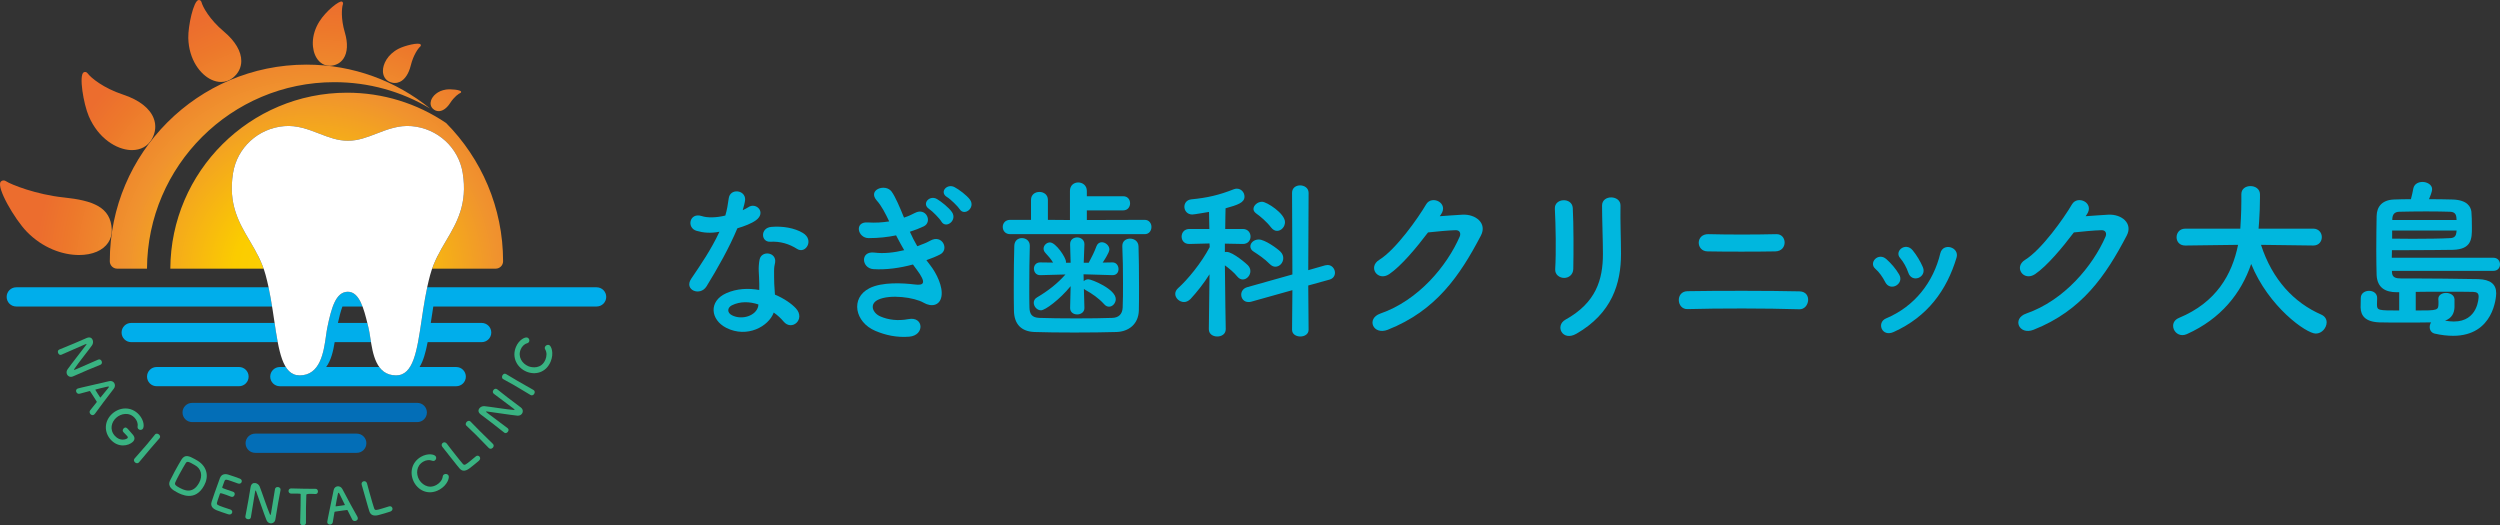 <svg xmlns="http://www.w3.org/2000/svg" xmlns:xlink="http://www.w3.org/1999/xlink" id="_&#x30EC;&#x30A4;&#x30E4;&#x30FC;_1" data-name="&#x30EC;&#x30A4;&#x30E4;&#x30FC;_1" viewBox="0 0 493.277 103.65"><rect x="0" y="0" width="493.277" height="103.65" fill="#333333" stroke="none"/><defs><style>      .st0 {        fill: #00b7de;      }      .st1 {        fill: url(#_名称未設定グラデーション_91);      }      .st2 {        fill: #fff;      }      .st3 {        fill: url(#_名称未設定グラデーション_94);      }      .st4 {        fill: url(#_名称未設定グラデーション_93);      }      .st5 {        fill: #00aeeb;      }      .st6 {        fill: #036eb7;      }      .st7 {        fill: #39b382;      }      .st8 {        fill: url(#_名称未設定グラデーション_92);      }      .st9 {        fill: url(#_名称未設定グラデーション_9);      }      .st10 {        fill: url(#_名称未設定グラデーション_96);      }      .st11 {        fill: url(#_名称未設定グラデーション_95);      }    </style><radialGradient id="_&#x540D;&#x79F0;&#x672A;&#x8A2D;&#x5B9A;&#x30B0;&#x30E9;&#x30C7;&#x30FC;&#x30B7;&#x30E7;&#x30F3;_9" data-name="&#x540D;&#x79F0;&#x672A;&#x8A2D;&#x5B9A;&#x30B0;&#x30E9;&#x30C7;&#x30FC;&#x30B7;&#x30E7;&#x30F3; 9" cx="61.513" cy="54.361" fx="61.513" fy="54.361" r="54.67" gradientUnits="userSpaceOnUse"><stop offset="0" stop-color="#fff11d"></stop><stop offset=".011" stop-color="#feed1a"></stop><stop offset=".097" stop-color="#fcdb0b"></stop><stop offset=".186" stop-color="#fbcf02"></stop><stop offset=".281" stop-color="#fbcc00"></stop><stop offset=".669" stop-color="#f0932e"></stop><stop offset=".888" stop-color="#ed782b"></stop><stop offset="1" stop-color="#ec6d2e"></stop></radialGradient><radialGradient id="_&#x540D;&#x79F0;&#x672A;&#x8A2D;&#x5B9A;&#x30B0;&#x30E9;&#x30C7;&#x30FC;&#x30B7;&#x30E7;&#x30F3;_91" data-name="&#x540D;&#x79F0;&#x672A;&#x8A2D;&#x5B9A;&#x30B0;&#x30E9;&#x30C7;&#x30FC;&#x30B7;&#x30E7;&#x30F3; 9" cx="61.453" cy="54.302" fx="61.453" fy="54.302" r="54.67" xlink:href="#_&#x540D;&#x79F0;&#x672A;&#x8A2D;&#x5B9A;&#x30B0;&#x30E9;&#x30C7;&#x30FC;&#x30B7;&#x30E7;&#x30F3;_9"></radialGradient><radialGradient id="_&#x540D;&#x79F0;&#x672A;&#x8A2D;&#x5B9A;&#x30B0;&#x30E9;&#x30C7;&#x30FC;&#x30B7;&#x30E7;&#x30F3;_92" data-name="&#x540D;&#x79F0;&#x672A;&#x8A2D;&#x5B9A;&#x30B0;&#x30E9;&#x30C7;&#x30FC;&#x30B7;&#x30E7;&#x30F3; 9" cx="61.512" cy="54.361" fx="61.512" fy="54.361" r="54.67" xlink:href="#_&#x540D;&#x79F0;&#x672A;&#x8A2D;&#x5B9A;&#x30B0;&#x30E9;&#x30C7;&#x30FC;&#x30B7;&#x30E7;&#x30F3;_9"></radialGradient><radialGradient id="_&#x540D;&#x79F0;&#x672A;&#x8A2D;&#x5B9A;&#x30B0;&#x30E9;&#x30C7;&#x30FC;&#x30B7;&#x30E7;&#x30F3;_93" data-name="&#x540D;&#x79F0;&#x672A;&#x8A2D;&#x5B9A;&#x30B0;&#x30E9;&#x30C7;&#x30FC;&#x30B7;&#x30E7;&#x30F3; 9" cx="61.512" cy="54.361" fx="61.512" fy="54.361" r="54.67" xlink:href="#_&#x540D;&#x79F0;&#x672A;&#x8A2D;&#x5B9A;&#x30B0;&#x30E9;&#x30C7;&#x30FC;&#x30B7;&#x30E7;&#x30F3;_9"></radialGradient><radialGradient id="_&#x540D;&#x79F0;&#x672A;&#x8A2D;&#x5B9A;&#x30B0;&#x30E9;&#x30C7;&#x30FC;&#x30B7;&#x30E7;&#x30F3;_94" data-name="&#x540D;&#x79F0;&#x672A;&#x8A2D;&#x5B9A;&#x30B0;&#x30E9;&#x30C7;&#x30FC;&#x30B7;&#x30E7;&#x30F3; 9" cx="61.512" cy="54.361" fx="61.512" fy="54.361" r="54.67" xlink:href="#_&#x540D;&#x79F0;&#x672A;&#x8A2D;&#x5B9A;&#x30B0;&#x30E9;&#x30C7;&#x30FC;&#x30B7;&#x30E7;&#x30F3;_9"></radialGradient><radialGradient id="_&#x540D;&#x79F0;&#x672A;&#x8A2D;&#x5B9A;&#x30B0;&#x30E9;&#x30C7;&#x30FC;&#x30B7;&#x30E7;&#x30F3;_95" data-name="&#x540D;&#x79F0;&#x672A;&#x8A2D;&#x5B9A;&#x30B0;&#x30E9;&#x30C7;&#x30FC;&#x30B7;&#x30E7;&#x30F3; 9" cx="61.512" cy="54.361" fx="61.512" fy="54.361" r="54.67" xlink:href="#_&#x540D;&#x79F0;&#x672A;&#x8A2D;&#x5B9A;&#x30B0;&#x30E9;&#x30C7;&#x30FC;&#x30B7;&#x30E7;&#x30F3;_9"></radialGradient><radialGradient id="_&#x540D;&#x79F0;&#x672A;&#x8A2D;&#x5B9A;&#x30B0;&#x30E9;&#x30C7;&#x30FC;&#x30B7;&#x30E7;&#x30F3;_96" data-name="&#x540D;&#x79F0;&#x672A;&#x8A2D;&#x5B9A;&#x30B0;&#x30E9;&#x30C7;&#x30FC;&#x30B7;&#x30E7;&#x30F3; 9" cx="61.512" cy="54.361" fx="61.512" fy="54.361" r="54.67" xlink:href="#_&#x540D;&#x79F0;&#x672A;&#x8A2D;&#x5B9A;&#x30B0;&#x30E9;&#x30C7;&#x30FC;&#x30B7;&#x30E7;&#x30F3;_9"></radialGradient></defs><g><g><path class="st7" d="M11.692,68.971c.916-.367,1.988-.811,3.002-1.24.882-.374,1.717-.738,2.375-1.027.009-.004.026-.011.035-.015.618-.262,1.011-.022,1.175.366.138.327.103.758-.11,1.066-.647.929-2.776,3.569-3.498,4.666-.057.086-.083.149-.071.176.011.027.053.051.397-.095.829-.351,3.571-1.544,4.372-1.914.287-.132.574.027.693.31.108.256.058.579-.242.706l-.018.008c-.625.244-1.485.598-2.367.971-1.121.475-2.273.973-3.033,1.316-.009.003-.018.007-.018.007-.529.224-1.003-.033-1.178-.448-.12-.283-.098-.624.12-.946.718-1.033,3.037-3.961,3.638-4.777.038-.058.127-.168.108-.212-.022-.053-.111-.015-.517.157-.917.389-3.509,1.518-4.434,1.94q-.009.004-.018.007c-.282.12-.519-.071-.628-.327s-.075-.572.207-.691l.009-.004Z"></path><path class="st7" d="M17.782,81.621c-.118-.186-.153-.436.005-.651.172-.246.685-.869,1.276-1.599.038-.047.047-.086.016-.135-.074-.134-.286-.465-.517-.829-.309-.485-.655-1.026-.771-1.19-.026-.041-.076-.065-.135-.051-.767.205-1.467.39-1.932.517-.273.072-.496-.047-.62-.241-.144-.226-.14-.558.11-.718.145-.093.226-.11,6.33-1.516.454-.108.809.075.995.366.196.307.203.746-.078,1.107-1.124,1.445-3.265,4.289-3.725,4.957-.06.084-.131.151-.203.198-.275.175-.591.036-.751-.214ZM19.854,78.401c.6-.735,1.18-1.446,1.493-1.828.115-.141.169-.233.139-.282-.026-.04-.129-.042-.327.004-.401.085-2.246.524-2.319.57-.032.021-.038.047-.007.095.103.162.286.466.466.749.186.291.374.569.446.682.031.048.049.059.074.044.008-.005.024-.016.035-.034Z"></path><path class="st7" d="M25.102,86.048c-.064-.071-.393-.42-.761-.798l-.013-.014c-.206-.227-.115-.542.091-.728.377-.341.653-.035.865.199.315.348.661.759.873.994.553.612.446,1.122.005,1.52-.81.733-2.795,1.21-4.325-.482-1.292-1.429-1.339-3.623.304-5.108,1.443-1.306,3.734-1.53,5.303.205,1.022,1.13,1.063,2.489.679,2.837-.242.219-.627.192-.833-.035-.116-.128-.174-.307-.136-.536.09-.586-.151-1.182-.556-1.63-1.125-1.244-2.759-.865-3.669-.042-.945.855-1.366,2.348-.267,3.563,1.061,1.173,2.26.67,2.466.483.135-.122.102-.286-.013-.414l-.013-.014Z"></path><path class="st7" d="M27.418,91.23c-.217.255-.548.2-.767.014-.219-.187-.326-.504-.108-.759l.006-.008c.76-.863,1.614-1.822,2.416-2.763.59-.693,1.141-1.369,1.623-1.979.246-.319.643-.12.774-.008.211.18.331.483.126.724q-.006.008-.012.015c-.53.593-1.122,1.273-1.724,1.98-.777.912-1.577,1.867-2.327,2.776l-.006.008Z"></path><path class="st7" d="M34.848,97.093c-.674-.365-1.865-1.022-1.31-2.246.198-.426.551-1.118.935-1.824.502-.927,1.057-1.89,1.329-2.331.693-1.118,1.545-.699,2.589-.133.261.142.509.287.631.364,1.877,1.181,2.211,3.116,1.262,4.868-1.776,3.276-4.559,1.778-5.435,1.303ZM37.78,91.404c-.404-.219-.864-.457-1.117-.05-.217.34-.767,1.295-1.26,2.204-.361.665-.682,1.298-.821,1.636-.168.41.057.619.756.998.884.479,2.661,1.443,3.953-.941.735-1.356.448-2.775-.841-3.474,0,0-.358-.205-.669-.374Z"></path><path class="st7" d="M45.558,94.9c-.905-.315-1.101-.363-1.263.017-.094.211-.239.657-.431,1.179-.063.181-.054.184,1.059.571.416.145.85.296,1.016.344.516.149.349.629.34.656-.091.262-.342.459-.659.349-.009-.003-.027-.01-.045-.016-.22-.097-.561-.226-.904-.345-1.122-.39-1.216-.413-1.282-.223-.469,1.348-.532,1.56-.568,1.719-.1.432.039.5,1.315.944.534.186,1.116.378,1.291.429.018.007.027.01.045.016.317.11.41.396.328.632-.085.244-.351.426-.746.308-.121-.032-.649-.205-1.173-.388-.516-.179-1.037-.371-1.152-.421-.81-.353-1.222-.831-.981-1.639.114-.387.347-1.056.602-1.789.384-1.104.821-2.331,1.038-2.895.27-.718.873-.934,1.618-.715.166.047.685.218,1.192.394.516.179,1.01.362,1.143.418.337.137.422.421.34.656-.085.244-.36.422-.704.303,0,0-.802-.289-1.417-.503Z"></path><path class="st7" d="M48.42,101.88c.19-.969.401-2.109.592-3.194.166-.943.315-1.841.43-2.551.002-.01.005-.029.007-.038.116-.661.531-.86.946-.787.349.062.692.326.835.673.428,1.048,1.485,4.27,2.012,5.472.042.095.08.15.109.155.028.005.071-.017.136-.385.156-.887.647-3.836.772-4.709.045-.313.335-.466.637-.413.274.048.517.266.461.587q-.002.01-.003.019c-.135.657-.306,1.571-.472,2.514-.211,1.199-.42,2.436-.546,3.26-.002.01-.003.019-.003.019-.1.566-.573.823-1.017.745-.302-.053-.577-.257-.728-.615-.476-1.164-1.671-4.702-2.03-5.65-.028-.063-.072-.198-.12-.206-.057-.01-.073.084-.15.518-.173.981-.635,3.77-.783,4.775l-.003.019c-.053.302-.342.397-.616.348-.274-.048-.521-.247-.467-.549l.002-.009Z"></path><path class="st7" d="M59.223,103.143c.031-.747.064-2.135.084-3.399.014-.843.027-1.638.016-2.146.003-.191-.026-.192-.591-.201-.364-.006-.814.006-1.264-.001-.364-.006-.542-.267-.538-.526.004-.258.181-.505.535-.499q.01,0,.019 0c.575.019,1.589.045,2.585.061.814.013,1.628.017,2.174.017.374-.004.493.315.49.525-.004.259-.162.505-.468.5-.019-0-.029-0-.038-.001-.325-.024-.603-.029-.833-.032q-.948-.016-.951.176c-.03.651-.055,1.58-.07,2.519-.019,1.149-.019,2.318-.002,3.027.014.336-.286.494-.583.489-.287-.005-.572-.172-.567-.498l0-.01Z"></path><path class="st7" d="M70.097,102.797c-.218.031-.461-.042-.59-.275-.152-.259-.505-.984-.923-1.825-.027-.054-.059-.079-.116-.071-.153.011-.542.066-.969.126-.569.079-1.205.169-1.403.206-.048.007-.091.042-.102.101-.132.783-.255,1.497-.334,1.972-.048.277-.249.432-.477.463-.265.037-.566-.105-.607-.399-.024-.171-.006-.251,1.254-6.386.091-.458.404-.705.746-.752.36-.051.762.125.974.531.846,1.623,2.541,4.752,2.958,5.448.051.09.084.182.095.267.045.323-.213.552-.507.593ZM68.03,99.575c-.419-.851-.824-1.675-1.041-2.118-.081-.163-.142-.251-.199-.243-.047.007-.092.1-.132.299-.089.4-.458,2.26-.445,2.345.005.038.027.054.084.046.19-.026.542-.066.874-.113.342-.048.673-.104.805-.122.057-.008.074-.02.071-.049-.001-.01-.004-.028-.016-.046Z"></path><path class="st7" d="M71.368,95.66c-.106-.359.097-.618.355-.694s.578.03.689.406c.003.01.008.028.011.037.146.596.689,2.543,1.066,3.821.154.524.285.935.34,1.088.167.431.369.371,1.619.002.533-.157,1.118-.339,1.29-.4.018-.005.027-.008.046-.013.312-.092.567.093.64.341.073.248-.035.559-.424.694-.117.044-.656.213-1.199.373-.533.157-1.078.307-1.2.334-.864.185-1.459.03-1.725-.77-.066-.19-.153-.484-.253-.824-.371-1.259-.927-3.282-1.195-4.192-.021-.074-.041-.138-.057-.193l-.002-.009Z"></path><path class="st7" d="M86.747,96.589c-2.067,1.189-4.062.293-4.993-1.326-.969-1.686-.704-3.97,1.322-5.135,1.32-.759,2.656-.511,2.913-.063.162.282.055.653-.211.806-.149.086-.337.105-.552.02-.553-.212-1.186-.103-1.708.198-1.403.807-1.463,2.432-.818,3.553.401.697,1.705,2.024,3.457,1.017.631-.363,1.115-.961,1.193-1.614.026-.224.133-.364.283-.45.283-.162.7-.071.862.211.248.432-.22,1.905-1.747,2.783Z"></path><path class="st7" d="M87.284,88.173c-.234-.291-.146-.608.063-.777.209-.168.545-.193.791.113.006.008.018.022.024.03.362.496,1.606,2.087,2.441,3.124.342.425.62.755.729.875.318.334.482.202,1.497-.614.432-.348.904-.74,1.04-.862.015-.012.022-.018.037-.03.253-.204.559-.13.721.071s.181.53-.127.803c-.091.085-.525.447-.965.801-.432.348-.879.695-.981.766-.728.5-1.337.584-1.888-.054-.134-.151-.326-.39-.548-.665-.823-1.022-2.108-2.679-2.702-3.418-.048-.06-.09-.112-.127-.157l-.006-.007Z"></path><path class="st7" d="M97.266,87.592c.237.237.156.562-.047.766s-.528.285-.765.048l-.007-.007c-.8-.825-1.688-1.752-2.563-2.625-.644-.643-1.275-1.245-1.844-1.772-.298-.271-.068-.65.053-.772.196-.197.507-.292.731-.068l.013.013c.549.575,1.18,1.218,1.837,1.874.848.845,1.736,1.718,2.584,2.537l.007.007Z"></path><path class="st7" d="M99.492,85.358c-.77-.617-1.683-1.331-2.556-2.003-.759-.584-1.487-1.131-2.062-1.561-.008-.006-.023-.018-.031-.023-.531-.409-.517-.868-.259-1.202.216-.281.609-.462.982-.429,1.127.105,4.471.66,5.781.749.104.007.17-.002.188-.025.018-.022.018-.071-.278-.298-.714-.549-3.1-2.348-3.817-2.863-.256-.185-.258-.513-.071-.756.169-.221.475-.336.733-.137q.008.006.015.012c.52.424,1.251.998,2.01,1.582.964.742,1.965,1.499,2.637,1.992.008.006.015.012.015.012.455.35.464.889.19,1.245-.187.243-.495.393-.882.361-1.252-.116-4.941-.694-5.947-.815-.069-.005-.209-.028-.238.011-.035.045.041.104.39.372.79.608,3.048,2.308,3.87,2.904q.008.006.015.012c.243.187.193.487.024.707-.169.22-.46.347-.703.16l-.008-.006Z"></path><path class="st7" d="M105.264,76.944c.29.168.295.504.15.752-.144.249-.438.411-.728.243l-.008-.005c-.985-.594-2.081-1.264-3.15-1.884-.788-.457-1.551-.878-2.237-1.243-.358-.186-.232-.612-.146-.76.139-.241.416-.412.69-.253q.009.005.017.01c.678.416,1.452.876,2.256,1.343,1.036.601,2.118,1.219,3.147,1.794l.009.005Z"></path><path class="st7" d="M108.647,71.353c-.925,2.199-3.057,2.695-4.778,1.971-1.793-.754-2.966-2.734-2.06-4.889.591-1.404,1.804-2.016,2.281-1.815.3.126.44.486.321.769-.067.159-.204.288-.428.35-.569.166-1.006.637-1.24,1.193-.628,1.493.31,2.822,1.502,3.324.742.312,2.584.578,3.368-1.286.282-.671.305-1.441-.029-2.007-.116-.194-.115-.37-.048-.529.127-.3.514-.48.814-.354.459.193.98,1.649.296,3.274Z"></path></g><path class="st5" d="M47.161,76.205h-16.255c-1.046,0-1.895-.848-1.895-1.895s.848-1.895,1.895-1.895h16.255c1.046,0,1.895.848,1.895,1.895s-.848,1.895-1.895,1.895Z"></path><path class="st6" d="M82.336,83.283h-44.429c-1.046,0-1.895-.848-1.895-1.895s.848-1.895,1.895-1.895h44.429c1.046,0,1.895.848,1.895,1.895s-.848,1.895-1.895,1.895Z"></path><path class="st6" d="M70.396,89.35h-20.047c-1.046,0-1.895-.848-1.895-1.895s.848-1.895,1.895-1.895h20.047c1.046,0,1.895.848,1.895,1.895s-.848,1.895-1.895,1.895Z"></path><path class="st9" d="M12.549,38.956c-5.385-.566-10.368-2.539-11.354-3.193-.432-.287-.84-.159-1.052.096-.915,1.1,2.757,7.394,5.122,9.838,3.133,3.236,7.081,4.621,10.328,4.621,1.307,0,2.501-.225,3.482-.644,1.966-.84,3.051-2.43,2.977-4.361-.173-4.481-3.764-5.755-9.504-6.358Z"></path><path class="st1" d="M24.314,18.677c-3.958-1.298-6.426-3.378-7.001-4.181-.238-.333-.574-.352-.801-.224-.983.554-.043,6.219,1.014,8.681,1.886,4.394,5.471,6.508,8.188,6.655.107.006.214.009.319.009,1.728,0,3.147-.774,3.924-2.153.761-1.352.887-2.781.363-4.13-.771-1.985-2.904-3.638-6.006-4.655Z"></path><path class="st8" d="M44.179,6.226c-2.846-2.381-4.2-4.916-4.41-5.771-.087-.354-.361-.482-.589-.45-.996.134-2.089,5.13-2.028,7.516.109,4.257,2.376,7.19,4.575,8.209.64.297,1.285.443,1.903.443.845,0,1.642-.274,2.315-.816,1.077-.867,1.652-2.007,1.664-3.297.018-1.896-1.2-3.968-3.431-5.834Z"></path><path class="st4" d="M67.657.849c.094-.263-.026-.458-.186-.536-.509-.245-3.147,1.834-4.465,3.944-1.726,2.764-1.516,5.594-.541,7.172.617.999,1.544,1.554,2.575,1.554.091,0,.183-.004.276-.013,1.053-.099,1.901-.585,2.453-1.403.811-1.203.907-3.04.27-5.172-.813-2.721-.608-4.911-.382-5.545Z"></path><path class="st3" d="M78.621,9.628c-2.159,1.127-3.096,3.029-3.065,4.414.021.955.477,1.71,1.252,2.072.368.172.739.258,1.103.258.346,0,.685-.078,1.009-.233.979-.468,1.736-1.615,2.133-3.229.507-2.061,1.469-3.394,1.855-3.716.16-.134.157-.305.083-.416-.32-.477-3.16.217-4.37.849Z"></path><path class="st11" d="M90.982,18.091c-.099-.377-2.079-.557-2.993-.418-1.634.247-2.655,1.262-2.94,2.158-.197.617-.071,1.203.347,1.606.336.325.734.493,1.159.493.063,0,.127-.004.191-.011.731-.085,1.47-.654,2.081-1.603.78-1.211,1.691-1.855,2.01-1.977.132-.05.168-.161.145-.249Z"></path><g><path class="st5" d="M52.991,56.687H3.207c-1.046,0-1.895.848-1.895,1.895s.848,1.895,1.895,1.895h50.479c-.201-1.247-.426-2.524-.695-3.789Z"></path><path class="st5" d="M117.72,56.687h-33.425c-.472,2.217-.81,4.475-1.116,6.533-.903,6.059-1.616,10.845-5.022,10.845-1.549,0-2.587-.662-3.31-1.649h-10.492c.984-1.317,1.409-3.215,1.679-4.909h7.171c-.046-.285-.09-.567-.132-.838-.116-.759-.226-1.477-.368-2.034-.063-.249-.127-.507-.192-.772-.012-.048-.024-.097-.036-.145h-5.803c.263-1.198.545-2.304.892-3.241h3.968c-.62-1.63-1.487-2.91-2.89-2.91-2.396,0-3.254,3.187-4.054,7.037-.101.485-.185,1.083-.275,1.717-.436,3.084-1.095,7.745-5.185,7.745-1.207,0-2.075-.603-2.734-1.649h-1.181c-1.046,0-1.895.848-1.895,1.895s.848,1.895,1.895,1.895h34.808c1.046,0,1.895-.848,1.895-1.895s-.848-1.895-1.895-1.895h-7.241c.733-1.161,1.208-2.865,1.598-4.909h10.662c1.046,0,1.895-.848,1.895-1.895s-.848-1.895-1.895-1.895h-10.042c.025-.165.049-.33.074-.497.131-.883.271-1.807.423-2.744h32.225c1.046,0,1.895-.848,1.895-1.895s-.848-1.895-1.895-1.895Z"></path><path class="st5" d="M54.181,63.717h-28.296c-1.046,0-1.895.848-1.895,1.895s.848,1.895,1.895,1.895h28.915c-.223-1.167-.418-2.444-.619-3.789Z"></path></g><path class="st10" d="M29.004,53.008h-5.883c-.805,0-1.457-.652-1.457-1.457,0-21.394,17.405-38.799,38.799-38.799,9.233,0,17.719,3.247,24.388,8.652-5.694-3.406-12.144-5.191-18.887-5.191-20.326,0-36.868,16.491-36.96,36.795ZM88.03,24.279c-5.781-3.917-12.534-5.989-19.54-5.989-19.18,0-34.791,15.559-34.883,34.718h18.406c-.732-2.076-1.763-3.836-2.77-5.543-2.088-3.539-4.246-7.198-3.259-13.319.809-5.012,4.954-8.82,10.081-9.259,2.539-.218,4.749.635,6.885,1.461,1.895.732,3.684,1.423,5.692,1.423s3.797-.691,5.693-1.423c2.136-.825,4.347-1.678,6.885-1.461,5.127.439,9.272,4.247,10.081,9.259.987,6.121-1.171,9.78-3.259,13.319-1.007,1.707-2.038,3.467-2.77,5.543h12.533c.805,0,1.458-.652,1.458-1.457,0-10.622-4.294-20.258-11.233-27.272Z"></path><path class="st2" d="M91.301,34.146c-.808-5.012-4.954-8.82-10.081-9.259-2.538-.217-4.749.636-6.885,1.461-1.895.732-3.685,1.423-5.693,1.423s-3.797-.691-5.692-1.423c-2.137-.826-4.346-1.679-6.885-1.461-5.127.439-9.272,4.247-10.081,9.259-.987,6.121,1.171,9.78,3.259,13.319,1.201,2.037,2.443,4.143,3.162,6.779.805,2.954,1.281,6.153,1.702,8.975.902,6.059,1.615,10.845,5.021,10.845,4.09,0,4.749-4.661,5.185-7.745.09-.634.174-1.232.275-1.717.801-3.85,1.658-7.037,4.054-7.037,2.318,0,3.178,3.491,3.869,6.296.065.265.129.523.192.772.142.558.252,1.275.368,2.034.478,3.121,1.134,7.397,5.084,7.397,3.406,0,4.119-4.786,5.022-10.845.42-2.823.897-6.022,1.702-8.975.719-2.637,1.961-4.743,3.162-6.78,2.088-3.539,4.246-7.198,3.259-13.319Z"></path></g><g><path class="st0" d="M137.469,45.555c-2.074-.577-1.428-3.705.985-2.924,1.122.374,2.89.341,4.658-.102.34-1.122.51-2.21.68-3.434.306-2.006,3.298-1.632,3.229.306-.034.511-.238,1.258-.476,2.074.407-.204.781-.374,1.088-.578,1.529-1.088,3.671,1.02,1.495,2.584-.85.611-2.243,1.155-3.638,1.563-1.598,3.842-3.909,7.922-6.085,11.457-1.258,2.04-4.521.714-3.025-1.496,1.903-2.821,3.909-5.711,5.575-9.281-1.734.341-3.195.204-4.487-.17ZM143.316,64.695c-3.161-1.598-3.535-5.27-.033-6.834,2.107-.951,4.419-1.02,6.527-.646v-1.189c0-.851-.068-1.7-.103-2.55-.034-.681.034-1.632.17-2.278.408-1.869,3.399-1.428,3.06.612-.102.51-.203.884-.203,1.598,0,.782,0,1.632.033,2.618.034.646.103,1.359.137,2.107,1.802.748,3.297,1.802,4.147,2.72,1.938,2.142-.816,4.556-2.448,2.584-.51-.612-1.155-1.225-1.938-1.768-.986,2.719-5.235,5.099-9.35,3.025ZM144.404,60.241c-.918.477-.985,1.462.034,1.972,2.04,1.021,4.794.034,5.168-1.802.034-.102,0-.237.034-.34-1.734-.577-3.57-.646-5.236.17ZM151.986,47.697c-1.87.102-2.006-2.72.17-2.924,2.243-.204,4.623.204,6.255,1.189,2.312,1.394.544,4.216-1.122,3.162-1.598-1.021-3.331-1.53-5.303-1.428Z"></path><path class="st0" d="M183.538,52.32c1.224,1.563,2.584,4.283,2.21,6.222-.34,1.768-1.972,2.073-3.502,1.189-1.802-1.054-6.629-1.733-9.009-.578-1.768.851-1.054,2.652.51,3.298,1.496.646,3.399.918,5.508.51,3.025-.577,3.229,3.196.17,3.468-2.516.204-4.726-.306-6.731-1.155-4.012-1.7-4.964-6.46-1.156-8.397,2.516-1.292,6.697-1.02,8.941-.748,1.836.238,2.38-.271.408-2.924-.238-.34-.51-.646-.748-1.02-2.481.68-5.304,1.088-7.819.918-2.346-.17-2.651-3.638.238-3.264,1.768.237,3.909,0,5.847-.477-.51-.884-1.054-1.869-1.598-2.923-1.632.34-3.468.543-5.405.543-2.21,0-2.89-3.297-.17-3.093,1.496.102,2.924,0,4.216-.204-.748-1.564-1.496-3.06-2.448-4.114-1.903-2.142,1.7-3.434,2.924-1.768.782,1.088,1.598,3.06,2.448,5.134.85-.272,1.563-.612,2.142-.918,2.243-1.19,3.535,1.802,1.733,2.651-.781.374-1.666.714-2.72,1.054.442.986.918,1.938,1.462,2.856,1.054-.374,1.938-.748,2.55-1.088,2.38-1.36,3.842,1.768,1.938,2.72-.714.374-1.632.748-2.686,1.121.238.341.51.646.748.986ZM185.748,43.719c-.34-.611-1.802-2.073-2.414-2.481-1.563-1.02.068-2.821,1.53-1.972.815.476,2.38,1.7,2.991,2.618,1.055,1.632-1.224,3.331-2.107,1.835ZM189.351,41.271c-.374-.578-1.836-2.006-2.481-2.38-1.598-.952-.034-2.754,1.462-1.972.85.442,2.413,1.598,3.06,2.481,1.122,1.599-1.122,3.332-2.04,1.87Z"></path><path class="st0" d="M199.315,46.201c-.985,0-1.462-.714-1.462-1.428,0-.681.477-1.395,1.462-1.395h4.114v-3.943c0-1.054.815-1.563,1.665-1.563.816,0,1.666.51,1.666,1.563v3.943l4.352.034v-5.745c0-1.122.816-1.666,1.632-1.666.85,0,1.7.578,1.7,1.666v1.054h7.173c.918,0,1.36.68,1.36,1.394,0,.681-.442,1.395-1.36,1.395h-7.173v1.903l11.423-.034c.884,0,1.326.714,1.326,1.395,0,.714-.442,1.428-1.326,1.428h-26.552ZM203.191,48.513c-.068,2.312-.103,5.439-.103,8.193,0,1.462,0,2.855.034,3.943.034,1.292.442,2.006,1.938,2.074,1.869.067,4.589.102,7.274.102,2.687,0,5.338-.034,7.14-.102,1.258-.034,1.972-.748,2.04-2.006.067-1.395.067-3.128.067-4.896,0-2.482-.033-5.1-.136-7.207v-.103c0-.952.748-1.428,1.53-1.428.815,0,1.632.51,1.666,1.53.067,1.869.102,5.031.102,8.091,0,1.598,0,3.195-.034,4.521-.067,2.788-2.073,4.216-4.419,4.283-2.21.068-5.27.103-8.296.103-2.991,0-5.915-.034-7.887-.103-2.584-.102-4.012-1.529-4.046-4.249-.034-1.564-.034-3.264-.034-5.065,0-2.55.034-5.202.103-7.684.034-1.054.748-1.53,1.495-1.53.782,0,1.564.511,1.564,1.496v.034ZM213.967,60.785c0,.816-.714,1.258-1.428,1.258-.68,0-1.394-.407-1.394-1.258v-.033l.102-4.284c-2.176,2.652-5.031,4.76-5.847,4.76-.782,0-1.428-.748-1.428-1.496,0-.374.17-.782.646-1.054,2.244-1.326,4.046-2.754,5.609-4.521l-4.964.136h-.033c-.816,0-1.225-.646-1.225-1.292,0-.611.408-1.224,1.225-1.224h.033l2.517.034c-.408-.714-.986-1.326-1.564-1.972-.204-.238-.306-.51-.306-.782,0-.646.612-1.224,1.258-1.224,1.156,0,3.161,2.991,3.161,3.808v.204h.918l-.102-3.604c-.034-1.021.748-1.395,1.394-1.395.714,0,1.428.477,1.428,1.326v.068l-.136,3.604h.986c.578-1.054,1.189-2.312,1.529-3.264.204-.544.612-.782,1.055-.782.714,0,1.495.646,1.495,1.428,0,.646-1.258,2.481-1.325,2.584l1.903-.034h.034c.782,0,1.189.68,1.189,1.326,0,.611-.374,1.189-1.155,1.189h-.068l-5.678-.17.034,1.36c.238-.238.578-.374.918-.374.646,0,5.405,1.938,5.405,3.909,0,.782-.611,1.496-1.325,1.496-.307,0-.681-.136-.986-.51-1.088-1.19-2.38-2.074-3.672-2.788-.102-.068-.237-.136-.306-.204l.102,3.74v.033Z"></path><path class="st0" d="M241.849,64.967c0,.952-.816,1.428-1.666,1.428s-1.666-.476-1.666-1.428v-.033l.136-10.812c-1.155,1.836-2.516,3.536-3.739,4.861-.408.408-.85.612-1.292.612-.918,0-1.733-.782-1.733-1.598,0-.408.17-.782.578-1.156,1.835-1.632,4.589-4.963,6.221-8.091l-.034-.714-3.978.102h-.033c-1.021,0-1.496-.714-1.496-1.462s.51-1.496,1.529-1.496h3.944l-.068-3.365c-.646.102-2.924.51-3.298.51-1.02,0-1.563-.782-1.563-1.529,0-.681.441-1.36,1.359-1.462,3.196-.307,5.508-.851,8.432-2.006.204-.068.374-.103.544-.103.884,0,1.529.748,1.529,1.564,0,1.189-1.291,1.632-3.739,2.312-.034.714-.034,2.244-.068,4.079h3.468c1.021,0,1.53.748,1.53,1.496s-.51,1.462-1.496,1.462h-.034l-3.535-.068v1.666c.136-.033.237-.033.34-.033,1.258,0,4.046,2.447,4.216,2.651.34.374.476.748.476,1.155,0,.851-.714,1.633-1.496,1.633-.374,0-.748-.171-1.088-.578-.578-.748-1.598-1.598-2.447-2.21.034,5.134.17,12.579.17,12.579v.033ZM255.005,57.25l-8.125,2.277c-.204.068-.374.068-.544.068-.918,0-1.428-.714-1.428-1.462,0-.612.374-1.224,1.156-1.462l8.94-2.516-.067-16.114c0-.986.781-1.462,1.598-1.462.815,0,1.666.51,1.666,1.462l-.068,15.265,3.332-.952c.17-.034.34-.068.476-.068.884,0,1.462.782,1.462,1.53,0,.578-.34,1.155-1.088,1.359l-4.182,1.156.068,8.737c0,.884-.816,1.325-1.632,1.325-.816,0-1.632-.441-1.632-1.325l.067-7.819ZM250.518,52.082c-.986-1.02-2.38-1.938-3.128-2.413-.476-.272-.68-.681-.68-1.054,0-.681.68-1.36,1.666-1.36,1.189,0,3.638,1.768,4.249,2.38.408.408.578.85.578,1.292,0,.918-.714,1.699-1.563,1.699-.374,0-.748-.17-1.122-.544ZM250.791,44.875c-.851-1.122-2.143-2.21-2.924-2.754-.374-.271-.544-.578-.544-.884,0-.714.815-1.428,1.699-1.428.918,0,4.521,2.312,4.521,4.012,0,.952-.748,1.733-1.563,1.733-.408,0-.816-.203-1.189-.68Z"></path><path class="st0" d="M284.076,42.665c1.462-.102,3.128-.237,4.487-.306,2.618-.136,4.896,1.7,3.638,4.113-4.147,7.922-8.839,14.823-18.392,18.597-2.89,1.122-4.284-2.21-1.462-3.196,7.547-2.617,13.156-9.417,15.672-15.196.272-.646,0-1.292-.815-1.258-1.428.034-3.91.272-5.439.442-2.312,3.06-5.304,6.629-7.649,8.227-2.277,1.53-4.283-1.394-1.972-2.821,3.264-2.006,7.683-8.262,9.247-10.947,1.122-1.903,4.521-.271,2.924,2.006l-.238.34Z"></path><path class="st0" d="M308.625,54.836c-.884,0-1.836-.611-1.768-1.733.204-3.366.102-8.703-.068-11.933-.102-2.108,3.4-2.278,3.536-.137.17,3.06.17,8.873.102,12.035-.034,1.156-.918,1.768-1.802,1.768ZM308.897,63.063c6.017-3.332,7.377-7.888,7.377-12.953,0-2.651-.17-6.867-.17-9.553,0-2.21,3.672-2.074,3.638,0-.068,2.89.102,6.697.102,9.519,0,5.848-1.768,11.729-8.805,15.774-2.788,1.599-4.283-1.598-2.142-2.787Z"></path><path class="st0" d="M332.968,60.989c-2.176.068-2.413-3.501,0-3.535,5.644-.103,16.353-.103,22.099.034,2.55.067,1.972,3.604-.034,3.535-6.493-.204-15.979-.204-22.064-.034ZM336.913,49.601c-2.312-.034-2.38-3.468.204-3.399,3.705.102,9.314.102,13.36,0,2.142-.068,2.312,3.331-.17,3.399-3.569.068-9.859.068-13.395,0Z"></path><path class="st0" d="M371.966,55.652c-.477-.952-1.19-1.972-1.938-2.618-1.395-1.189.577-3.331,2.176-1.903.918.815,1.869,1.903,2.516,3.025,1.088,1.836-1.734,3.502-2.754,1.496ZM371.287,64.865c-.307-.714-.103-1.632.85-2.04,5.678-2.38,9.349-7.173,10.709-12.851.544-2.21,3.842-1.189,3.195.884-1.938,6.426-5.711,11.627-12.408,14.652-1.156.511-2.006.103-2.346-.646ZM376.522,53.782c-.34-1.02-.952-2.107-1.598-2.855-1.225-1.36,1.054-3.229,2.447-1.564.782.952,1.53,2.176,2.04,3.366.815,2.006-2.176,3.229-2.89,1.054Z"></path><path class="st0" d="M411.507,42.665c1.462-.102,3.128-.237,4.487-.306,2.618-.136,4.896,1.7,3.638,4.113-4.147,7.922-8.839,14.823-18.392,18.597-2.89,1.122-4.284-2.21-1.462-3.196,7.547-2.617,13.156-9.417,15.672-15.196.272-.646,0-1.292-.815-1.258-1.428.034-3.91.272-5.439.442-2.312,3.06-5.304,6.629-7.649,8.227-2.277,1.53-4.283-1.394-1.972-2.821,3.264-2.006,7.683-8.262,9.247-10.947,1.122-1.903,4.521-.271,2.924,2.006l-.238.34Z"></path><path class="st0" d="M456.42,48.444l-10.301-.136c2.243,6.901,6.527,11.423,11.898,13.769.748.34,1.054.918,1.054,1.53,0,1.054-.918,2.21-2.142,2.21-1.87,0-9.315-5.27-12.749-13.735-1.972,5.779-5.949,10.812-12.681,13.837-.306.136-.611.204-.884.204-1.088,0-1.836-.918-1.836-1.836,0-.612.34-1.224,1.156-1.563,7.377-3.06,10.471-8.567,11.661-14.415l-10.403.136h-.034c-1.155,0-1.699-.815-1.699-1.632,0-.85.577-1.699,1.733-1.699h10.845c.204-3.025.204-5.134.204-5.405v-1.395c0-1.088.884-1.598,1.802-1.598s1.836.544,1.87,1.563v.748c0,1.599-.068,3.196-.17,4.76l-.103,1.326h10.777c1.122,0,1.7.85,1.7,1.666,0,.85-.578,1.665-1.666,1.665h-.034Z"></path><path class="st0" d="M471.96,53.442v.238c.034,1.155.851,1.258,1.836,1.258h2.04c3.638,0,9.213.067,13.123.136,2.447.068,3.569,1.02,3.569,2.787,0,.715-.477,8.397-8.499,8.397-1.122,0-2.346-.136-3.672-.441-.646-.17-.952-.714-.952-1.292,0-.307.103-.646.272-.918-1.428.034-3.468.034-5.405.034-1.904,0-3.74,0-4.794-.034-2.788-.103-3.672-1.326-3.706-2.958,0-.476.034-1.326.034-1.836,0-.952.816-1.428,1.632-1.428.816,0,1.598.476,1.598,1.394v.034c0,.307-.033.918-.033,1.258,0,1.19.237,1.19,4.385,1.19v-3.604h-.51c-2.176,0-3.808-.851-3.943-3.366-.034-1.155-.068-2.958-.068-4.896,0-2.38.034-4.93.068-6.766.034-1.835,1.054-3.161,3.399-3.264.952-.033,2.108-.067,3.366-.067.17-.646.374-1.462.476-2.108.17-.884.986-1.291,1.802-1.291.918,0,1.904.544,1.904,1.428,0,.544-.477,1.666-.612,1.972,1.733,0,3.399.034,4.691.067,2.924.103,3.536,1.462,3.672,2.38.067.477.102,2.006.102,3.196,0,2.142-.034,4.249-3.739,4.352-2.244.034-5.779.067-8.873.067h-3.162c0,.408-.033.918-.033,1.496h20.058c.85,0,1.292.646,1.292,1.292s-.408,1.292-1.292,1.292h-20.024ZM471.995,45.487v1.598c1.19,0,2.584.034,3.978.034,2.754,0,5.644-.034,7.514-.137.85-.033,1.122-.51,1.189-1.121,0-.103.034-.238.034-.374h-12.715ZM484.709,43.413c0-.204-.034-.34-.034-.476-.067-.748-.408-1.122-1.258-1.156-1.02-.034-2.821-.067-4.726-.067-1.87,0-3.875.033-5.304.067-.918.034-1.325.51-1.359,1.428v.204h12.681ZM484.301,60.548c-.034,1.258-.544,2.243-1.869,2.72.611.102,1.189.17,1.733.17,4.794,0,4.896-4.726,4.896-4.93,0-.646-.306-.884-1.088-.918-1.224-.034-3.502-.034-5.949-.034-1.802,0-3.706,0-5.372.034v3.672c4.454,0,4.488,0,4.488-1.53,0-.237,0-.51-.034-.68v-.068c0-.781.748-1.189,1.529-1.189.816,0,1.632.441,1.666,1.258v1.496Z"></path></g></svg>